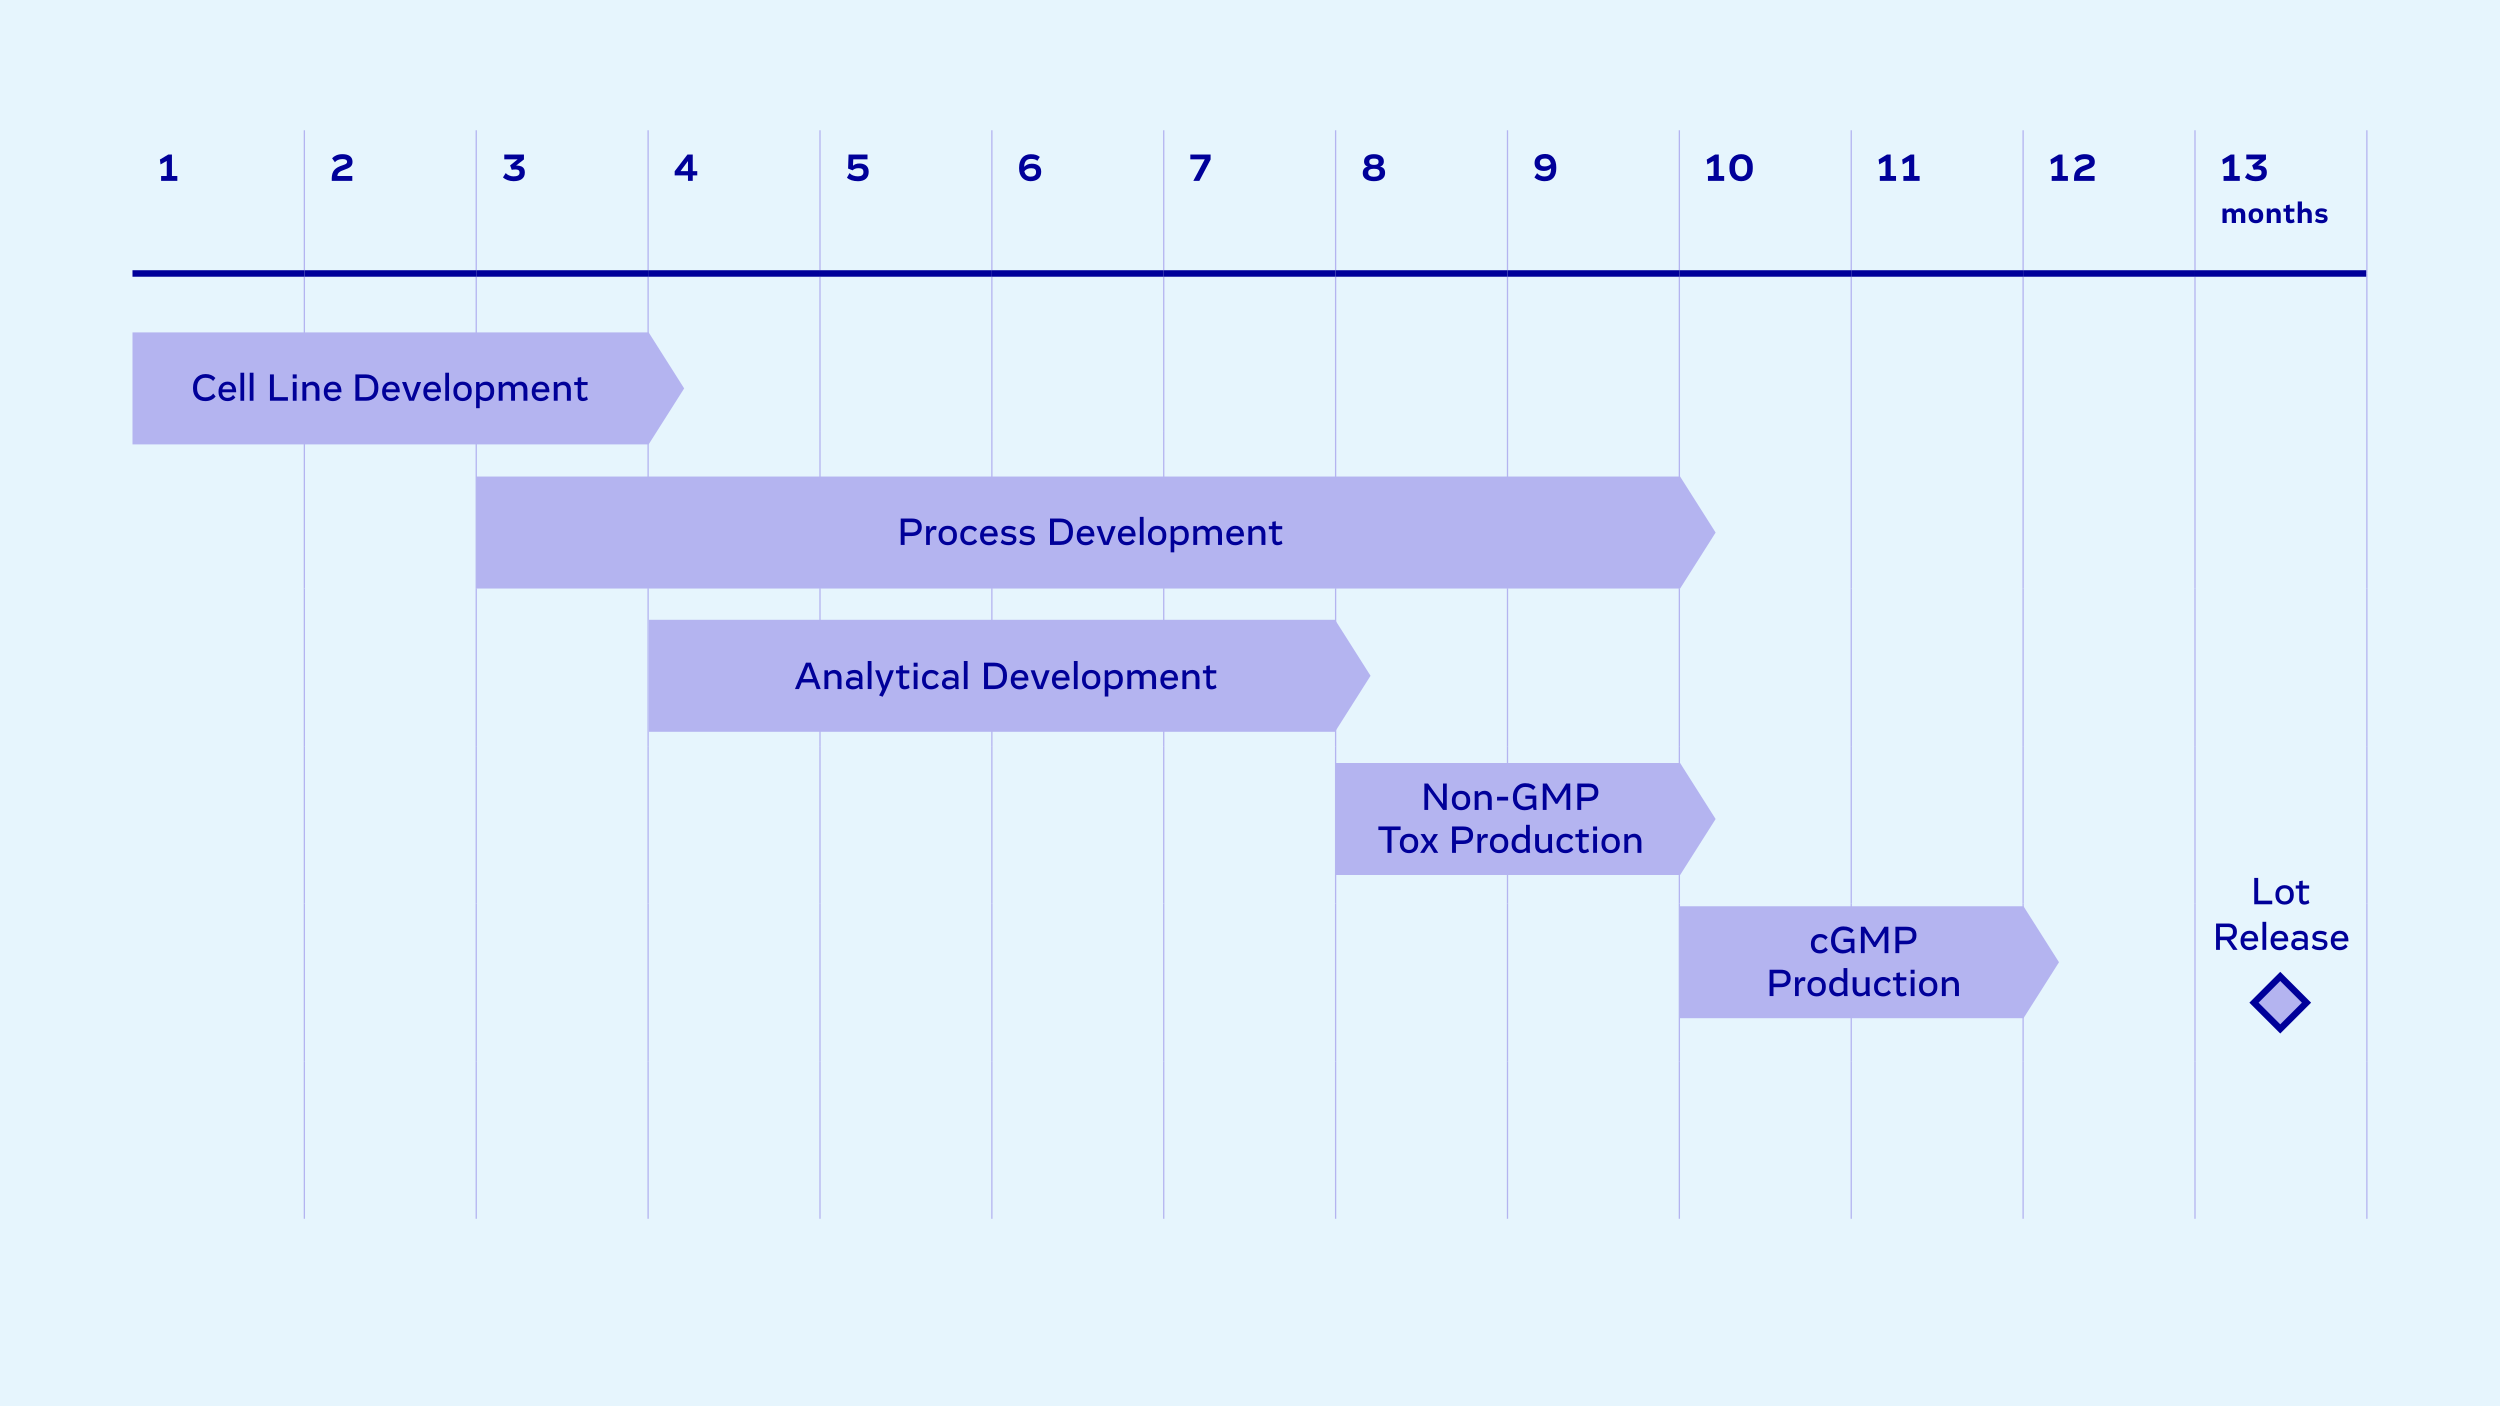 <?xml version="1.0" encoding="UTF-8"?>
<svg preserveAspectRatio="xMidYMid slice" width="1440px" height="810px" xmlns="http://www.w3.org/2000/svg" xmlns:xlink="http://www.w3.org/1999/xlink" version="1.1" id="Ebene_1" x="0px" y="0px" viewBox="0 0 1920 1080" xml:space="preserve">
<rect fill="#E6F5FD" width="1920" height="1080"></rect>
<line fill="none" stroke="#B4B4F0" stroke-miterlimit="10" x1="233.75" y1="207.531" x2="233.75" y2="100.031"></line>
<line fill="none" stroke="#B4B4F0" stroke-miterlimit="10" x1="365.75" y1="207.531" x2="365.75" y2="100.031"></line>
<line fill="none" stroke="#B4B4F0" stroke-miterlimit="10" x1="497.75" y1="207.531" x2="497.75" y2="100.031"></line>
<line fill="none" stroke="#B4B4F0" stroke-miterlimit="10" x1="629.75" y1="207.531" x2="629.75" y2="100.031"></line>
<line fill="none" stroke="#B4B4F0" stroke-miterlimit="10" x1="761.75" y1="207.531" x2="761.75" y2="100.031"></line>
<line fill="none" stroke="#B4B4F0" stroke-miterlimit="10" x1="893.75" y1="207.531" x2="893.75" y2="100.031"></line>
<line fill="none" stroke="#B4B4F0" stroke-miterlimit="10" x1="1025.75" y1="207.531" x2="1025.75" y2="100.031"></line>
<line fill="none" stroke="#B4B4F0" stroke-miterlimit="10" x1="1157.75" y1="207.531" x2="1157.75" y2="100.031"></line>
<line fill="none" stroke="#B4B4F0" stroke-miterlimit="10" x1="1289.75" y1="207.531" x2="1289.75" y2="100.031"></line>
<line fill="none" stroke="#B4B4F0" stroke-miterlimit="10" x1="1421.75" y1="207.531" x2="1421.75" y2="100.031"></line>
<line fill="none" stroke="#B4B4F0" stroke-miterlimit="10" x1="1553.75" y1="207.531" x2="1553.75" y2="100.031"></line>
<line fill="none" stroke="#B4B4F0" stroke-miterlimit="10" x1="1685.75" y1="207.531" x2="1685.75" y2="100.031"></line>
<line fill="none" stroke="#B4B4F0" stroke-miterlimit="10" x1="1817.75" y1="210.031" x2="1817.75" y2="100.031"></line>
<line fill="none" stroke="#B4B4F0" stroke-miterlimit="10" x1="233.75" y1="331.031" x2="233.75" y2="212.531"></line>
<line fill="none" stroke="#B4B4F0" stroke-miterlimit="10" x1="365.75" y1="331.031" x2="365.75" y2="212.531"></line>
<line fill="none" stroke="#B4B4F0" stroke-miterlimit="10" x1="497.75" y1="331.031" x2="497.75" y2="212.531"></line>
<line fill="none" stroke="#B4B4F0" stroke-miterlimit="10" x1="629.75" y1="331.031" x2="629.75" y2="212.531"></line>
<line fill="none" stroke="#B4B4F0" stroke-miterlimit="10" x1="761.75" y1="331.031" x2="761.75" y2="212.531"></line>
<line fill="none" stroke="#B4B4F0" stroke-miterlimit="10" x1="893.75" y1="331.031" x2="893.75" y2="212.531"></line>
<line fill="none" stroke="#B4B4F0" stroke-miterlimit="10" x1="1025.75" y1="331.031" x2="1025.75" y2="212.531"></line>
<line fill="none" stroke="#B4B4F0" stroke-miterlimit="10" x1="1157.75" y1="331.031" x2="1157.75" y2="212.531"></line>
<line fill="none" stroke="#B4B4F0" stroke-miterlimit="10" x1="1289.75" y1="331.031" x2="1289.75" y2="212.531"></line>
<line fill="none" stroke="#B4B4F0" stroke-miterlimit="10" x1="1421.75" y1="331.031" x2="1421.75" y2="212.531"></line>
<line fill="none" stroke="#B4B4F0" stroke-miterlimit="10" x1="1553.75" y1="331.031" x2="1553.75" y2="212.531"></line>
<line fill="none" stroke="#B4B4F0" stroke-miterlimit="10" x1="1685.75" y1="331.031" x2="1685.75" y2="212.531"></line>
<line fill="none" stroke="#B4B4F0" stroke-miterlimit="10" x1="1817.75" y1="331.031" x2="1817.75" y2="210.031"></line>
<line fill="none" stroke="#B4B4F0" stroke-miterlimit="10" x1="233.75" y1="452.031" x2="233.75" y2="331.031"></line>
<line fill="none" stroke="#B4B4F0" stroke-miterlimit="10" x1="365.75" y1="452.031" x2="365.75" y2="331.031"></line>
<line fill="none" stroke="#B4B4F0" stroke-miterlimit="10" x1="497.75" y1="452.031" x2="497.75" y2="331.031"></line>
<line fill="none" stroke="#B4B4F0" stroke-miterlimit="10" x1="629.75" y1="452.031" x2="629.75" y2="331.031"></line>
<line fill="none" stroke="#B4B4F0" stroke-miterlimit="10" x1="761.75" y1="452.031" x2="761.75" y2="331.031"></line>
<line fill="none" stroke="#B4B4F0" stroke-miterlimit="10" x1="893.75" y1="452.031" x2="893.75" y2="331.031"></line>
<line fill="none" stroke="#B4B4F0" stroke-miterlimit="10" x1="1025.75" y1="452.031" x2="1025.75" y2="331.031"></line>
<line fill="none" stroke="#B4B4F0" stroke-miterlimit="10" x1="1157.75" y1="452.031" x2="1157.75" y2="331.031"></line>
<line fill="none" stroke="#B4B4F0" stroke-miterlimit="10" x1="1289.75" y1="452.031" x2="1289.75" y2="331.031"></line>
<line fill="none" stroke="#B4B4F0" stroke-miterlimit="10" x1="1421.75" y1="452.031" x2="1421.75" y2="331.031"></line>
<line fill="none" stroke="#B4B4F0" stroke-miterlimit="10" x1="1553.75" y1="452.031" x2="1553.75" y2="331.031"></line>
<line fill="none" stroke="#B4B4F0" stroke-miterlimit="10" x1="1685.75" y1="452.031" x2="1685.75" y2="331.031"></line>
<line fill="none" stroke="#B4B4F0" stroke-miterlimit="10" x1="1817.75" y1="452.031" x2="1817.75" y2="331.031"></line>
<line fill="none" stroke="#B4B4F0" stroke-miterlimit="10" x1="233.75" y1="573.031" x2="233.75" y2="452.031"></line>
<line fill="none" stroke="#B4B4F0" stroke-miterlimit="10" x1="365.75" y1="573.031" x2="365.75" y2="452.031"></line>
<line fill="none" stroke="#B4B4F0" stroke-miterlimit="10" x1="497.75" y1="573.031" x2="497.75" y2="452.031"></line>
<line fill="none" stroke="#B4B4F0" stroke-miterlimit="10" x1="629.75" y1="573.031" x2="629.75" y2="452.031"></line>
<line fill="none" stroke="#B4B4F0" stroke-miterlimit="10" x1="761.75" y1="573.031" x2="761.75" y2="452.031"></line>
<line fill="none" stroke="#B4B4F0" stroke-miterlimit="10" x1="893.75" y1="573.031" x2="893.75" y2="452.031"></line>
<line fill="none" stroke="#B4B4F0" stroke-miterlimit="10" x1="1025.75" y1="573.031" x2="1025.75" y2="452.031"></line>
<line fill="none" stroke="#B4B4F0" stroke-miterlimit="10" x1="1157.75" y1="573.031" x2="1157.75" y2="452.031"></line>
<line fill="none" stroke="#B4B4F0" stroke-miterlimit="10" x1="1289.75" y1="573.031" x2="1289.75" y2="452.031"></line>
<line fill="none" stroke="#B4B4F0" stroke-miterlimit="10" x1="1421.75" y1="573.031" x2="1421.75" y2="452.031"></line>
<line fill="none" stroke="#B4B4F0" stroke-miterlimit="10" x1="1553.75" y1="573.031" x2="1553.75" y2="452.031"></line>
<line fill="none" stroke="#B4B4F0" stroke-miterlimit="10" x1="1685.75" y1="573.031" x2="1685.75" y2="452.031"></line>
<line fill="none" stroke="#B4B4F0" stroke-miterlimit="10" x1="1817.75" y1="573.031" x2="1817.75" y2="452.031"></line>
<line fill="none" stroke="#B4B4F0" stroke-miterlimit="10" x1="233.75" y1="694.031" x2="233.75" y2="573.031"></line>
<line fill="none" stroke="#B4B4F0" stroke-miterlimit="10" x1="365.75" y1="694.031" x2="365.75" y2="573.031"></line>
<line fill="none" stroke="#B4B4F0" stroke-miterlimit="10" x1="497.75" y1="694.031" x2="497.75" y2="573.031"></line>
<line fill="none" stroke="#B4B4F0" stroke-miterlimit="10" x1="629.75" y1="694.031" x2="629.75" y2="573.031"></line>
<line fill="none" stroke="#B4B4F0" stroke-miterlimit="10" x1="761.75" y1="694.031" x2="761.75" y2="573.031"></line>
<line fill="none" stroke="#B4B4F0" stroke-miterlimit="10" x1="893.75" y1="694.031" x2="893.75" y2="573.031"></line>
<line fill="none" stroke="#B4B4F0" stroke-miterlimit="10" x1="1025.75" y1="694.031" x2="1025.75" y2="573.031"></line>
<line fill="none" stroke="#B4B4F0" stroke-miterlimit="10" x1="1157.75" y1="694.031" x2="1157.75" y2="573.031"></line>
<line fill="none" stroke="#B4B4F0" stroke-miterlimit="10" x1="1289.75" y1="694.031" x2="1289.75" y2="573.031"></line>
<line fill="none" stroke="#B4B4F0" stroke-miterlimit="10" x1="1421.75" y1="694.031" x2="1421.75" y2="573.031"></line>
<line fill="none" stroke="#B4B4F0" stroke-miterlimit="10" x1="1553.75" y1="694.031" x2="1553.75" y2="573.031"></line>
<line fill="none" stroke="#B4B4F0" stroke-miterlimit="10" x1="1685.75" y1="694.031" x2="1685.75" y2="573.031"></line>
<line fill="none" stroke="#B4B4F0" stroke-miterlimit="10" x1="1817.75" y1="694.031" x2="1817.75" y2="573.031"></line>
<line fill="none" stroke="#B4B4F0" stroke-miterlimit="10" x1="233.75" y1="815.031" x2="233.75" y2="694.031"></line>
<line fill="none" stroke="#B4B4F0" stroke-miterlimit="10" x1="365.75" y1="815.031" x2="365.75" y2="694.031"></line>
<line fill="none" stroke="#B4B4F0" stroke-miterlimit="10" x1="497.75" y1="815.031" x2="497.75" y2="694.031"></line>
<line fill="none" stroke="#B4B4F0" stroke-miterlimit="10" x1="629.75" y1="815.031" x2="629.75" y2="694.031"></line>
<line fill="none" stroke="#B4B4F0" stroke-miterlimit="10" x1="761.75" y1="815.031" x2="761.75" y2="694.031"></line>
<line fill="none" stroke="#B4B4F0" stroke-miterlimit="10" x1="893.75" y1="815.031" x2="893.75" y2="694.031"></line>
<line fill="none" stroke="#B4B4F0" stroke-miterlimit="10" x1="1025.75" y1="815.031" x2="1025.75" y2="694.031"></line>
<line fill="none" stroke="#B4B4F0" stroke-miterlimit="10" x1="1157.75" y1="815.031" x2="1157.75" y2="694.031"></line>
<line fill="none" stroke="#B4B4F0" stroke-miterlimit="10" x1="1289.75" y1="815.031" x2="1289.75" y2="694.031"></line>
<line fill="none" stroke="#B4B4F0" stroke-miterlimit="10" x1="1421.75" y1="815.031" x2="1421.75" y2="694.031"></line>
<line fill="none" stroke="#B4B4F0" stroke-miterlimit="10" x1="1553.75" y1="815.031" x2="1553.75" y2="694.031"></line>
<line fill="none" stroke="#B4B4F0" stroke-miterlimit="10" x1="1685.75" y1="815.031" x2="1685.75" y2="694.031"></line>
<line fill="none" stroke="#B4B4F0" stroke-miterlimit="10" x1="1817.75" y1="815.031" x2="1817.75" y2="694.031"></line>
<line fill="none" stroke="#B4B4F0" stroke-miterlimit="10" x1="233.75" y1="936.031" x2="233.75" y2="815.031"></line>
<line fill="none" stroke="#B4B4F0" stroke-miterlimit="10" x1="365.75" y1="936.031" x2="365.75" y2="815.031"></line>
<line fill="none" stroke="#B4B4F0" stroke-miterlimit="10" x1="497.75" y1="936.031" x2="497.75" y2="815.031"></line>
<line fill="none" stroke="#B4B4F0" stroke-miterlimit="10" x1="629.75" y1="936.031" x2="629.75" y2="815.031"></line>
<line fill="none" stroke="#B4B4F0" stroke-miterlimit="10" x1="761.75" y1="936.031" x2="761.75" y2="815.031"></line>
<line fill="none" stroke="#B4B4F0" stroke-miterlimit="10" x1="893.75" y1="936.031" x2="893.75" y2="815.031"></line>
<line fill="none" stroke="#B4B4F0" stroke-miterlimit="10" x1="1025.75" y1="936.031" x2="1025.75" y2="815.031"></line>
<line fill="none" stroke="#B4B4F0" stroke-miterlimit="10" x1="1157.75" y1="936.031" x2="1157.75" y2="815.031"></line>
<line fill="none" stroke="#B4B4F0" stroke-miterlimit="10" x1="1289.75" y1="936.031" x2="1289.75" y2="815.031"></line>
<line fill="none" stroke="#B4B4F0" stroke-miterlimit="10" x1="1421.75" y1="936.031" x2="1421.75" y2="815.031"></line>
<line fill="none" stroke="#B4B4F0" stroke-miterlimit="10" x1="1553.75" y1="936.031" x2="1553.75" y2="815.031"></line>
<line fill="none" stroke="#B4B4F0" stroke-miterlimit="10" x1="1685.75" y1="936.031" x2="1685.75" y2="815.031"></line>
<line fill="none" stroke="#B4B4F0" stroke-miterlimit="10" x1="1817.75" y1="936.031" x2="1817.75" y2="815.031"></line>
<line fill="none" stroke="#000099" stroke-width="5" stroke-miterlimit="10" x1="101.75" y1="210.031" x2="233.75" y2="210.031"></line>
<line fill="none" stroke="#000099" stroke-width="5" stroke-miterlimit="10" x1="233.75" y1="210.031" x2="365.75" y2="210.031"></line>
<line fill="none" stroke="#000099" stroke-width="5" stroke-miterlimit="10" x1="365.75" y1="210.031" x2="497.75" y2="210.031"></line>
<line fill="none" stroke="#000099" stroke-width="5" stroke-miterlimit="10" x1="497.75" y1="210.031" x2="629.75" y2="210.031"></line>
<line fill="none" stroke="#000099" stroke-width="5" stroke-miterlimit="10" x1="629.75" y1="210.031" x2="761.75" y2="210.031"></line>
<line fill="none" stroke="#000099" stroke-width="5" stroke-miterlimit="10" x1="761.75" y1="210.031" x2="893.75" y2="210.031"></line>
<line fill="none" stroke="#000099" stroke-width="5" stroke-miterlimit="10" x1="893.75" y1="210.031" x2="1025.75" y2="210.031"></line>
<line fill="none" stroke="#000099" stroke-width="5" stroke-miterlimit="10" x1="1025.75" y1="210.031" x2="1157.75" y2="210.031"></line>
<line fill="none" stroke="#000099" stroke-width="5" stroke-miterlimit="10" x1="1157.75" y1="210.031" x2="1289.75" y2="210.031"></line>
<line fill="none" stroke="#000099" stroke-width="5" stroke-miterlimit="10" x1="1289.75" y1="210.031" x2="1421.75" y2="210.031"></line>
<line fill="none" stroke="#000099" stroke-width="5" stroke-miterlimit="10" x1="1421.75" y1="210.031" x2="1553.75" y2="210.031"></line>
<line fill="none" stroke="#000099" stroke-width="5" stroke-miterlimit="10" x1="1553.75" y1="210.031" x2="1685.75" y2="210.031"></line>
<line fill="none" stroke="#000099" stroke-width="5" stroke-miterlimit="10" x1="1685.75" y1="210.031" x2="1817.25" y2="210.031"></line>
<path fill="#000099" d="M136.183,135.192v3.72h-12.454v-3.72h4.336v-11.609  c-1.484,0.84-2.968,1.71-4.772,2.7l-0.495-3.75  c1.833-1.05,4.277-2.52,6.431-3.87h2.823v16.529H136.183z"></path>
<g>
	<path fill="#000099" d="M270.741,124.302c0,3.66-2.502,4.71-6.227,6.06   c-3.521,1.23-5.238,2.28-5.413,4.83h11.465v3.72h-15.771   c-0.232-5.91,1.019-9.149,6.431-11.31c3.143-1.2,5.325-1.5,5.325-3.24   c0-1.68-1.309-2.19-3.695-2.19c-2.561,0-4.714,1.14-5.645,2.43l-2.153-3.03   c1.513-1.74,4.19-3.18,7.886-3.18   C267.744,118.392,270.741,120.252,270.741,124.302z"></path>
</g>
<g>
	<path fill="#000099" d="M403.059,132.251v0.42c0,4.26-3.259,6.48-8.613,6.48   c-3.289,0-6.344-1.2-8.177-2.88l2.124-3.36   c1.164,1.35,3.492,2.55,5.936,2.55c2.793,0,4.656-0.72,4.656-2.7v-0.33   c0-1.77-1.164-2.28-3.172-2.28c-1.077,0-2.037,0.12-2.822,0.27l-1.222-3.39   l5.761-4.65h-10.243v-3.72h15.103v3.78l-6.023,4.74   c1.251-0.03,1.775,0.03,2.531,0.18   C400.993,127.691,403.059,129.012,403.059,132.251z"></path>
</g>
<g>
	<path fill="#000099" d="M535.493,134.711h-3.462v4.2h-3.667v-4.2h-10.214V131.531   l9.835-12.869h4.045v12.75h3.462V134.711z M528.364,131.412v-7.71l-5.704,7.71   H528.364z"></path>
</g>
<g>
	<path fill="#000099" d="M666.239,122.382h-10.941l-0.204,4.92   c1.106-1.08,2.793-1.74,4.976-1.74c3.55,0,7.071,1.62,7.071,6.15v0.42   c0,4.38-2.939,7.05-8.177,7.05c-3.579,0-6.78-1.02-8.497-2.73l1.979-3.51   c1.31,1.5,3.696,2.49,6.431,2.49c2.707,0,4.22-1.02,4.22-3.09v-0.36   c0-2.19-1.484-2.82-3.783-2.82c-2.037,0-3.434,0.63-4.539,1.65l-3.463-1.35   l0.378-10.799h14.549V122.382z"></path>
</g>
<g>
	<path fill="#000099" d="M799.633,131.651v0.42c0,4.41-3.172,7.08-8.177,7.08   c-5.179,0-8.788-3.72-8.788-9.66v-0.87c0-5.94,3.084-10.2,8.991-10.2   c3.172,0,5.18,0.75,6.926,2.1l-1.92,3c-1.106-1.08-2.707-1.47-4.976-1.47   c-3.259,0-5.005,1.98-5.121,6.09c1.251-1.38,3.171-2.43,5.791-2.43   C796.258,125.712,799.633,127.332,799.633,131.651z M795.676,131.951   c0-1.95-1.309-2.76-3.812-2.76c-2.153,0-4.016,0.84-5.122,2.31   c0.524,2.79,2.241,4.17,4.772,4.17c2.474,0,4.161-1.11,4.161-3.24V131.951z"></path>
</g>
<g>
	<path fill="#000099" d="M929.74,122.502l-8.643,16.409h-4.626l8.788-16.529H914.172v-3.72   h15.568V122.502z"></path>
</g>
<g>
	<path fill="#000099" d="M1062.785,123.732v0.39c0,2.19-1.513,3.57-2.852,3.84   c1.892,0.36,3.812,1.59,3.812,4.59v0.45c0,3.9-3.346,6.15-8.555,6.15   s-8.584-2.22-8.584-5.94v-0.48c0-3.12,2.037-4.5,4.016-4.74   c-1.368-0.18-3.026-1.56-3.026-3.81v-0.33c0-3.39,3.026-5.459,7.536-5.459   C1059.817,118.392,1062.785,120.432,1062.785,123.732z M1050.797,132.432v0.39   c0,1.89,1.6,2.94,4.394,2.94c2.822,0,4.365-1.05,4.365-2.97v-0.45   c0-1.98-1.63-2.73-4.365-2.73C1052.339,129.611,1050.797,130.452,1050.797,132.432z    M1051.641,124.092v0.27c0,1.56,1.222,2.28,3.637,2.28   c2.387,0,3.434-0.72,3.434-2.25v-0.33c0-1.65-1.192-2.28-3.521-2.28   C1052.775,121.782,1051.641,122.442,1051.641,124.092z"></path>
</g>
<g>
	<path fill="#000099" d="M1195.219,128.412v0.93c0,5.97-2.794,9.81-8.904,9.81   c-3.492,0-6.285-1.26-7.886-2.91l2.066-3.24   c1.192,1.29,2.938,2.52,5.674,2.52c3.55,0,5.034-1.77,5.034-6.15v-0.24   c-1.019,1.11-2.735,2.16-5.383,2.16c-4.395,0-7.275-2.07-7.275-5.91v-0.33   c0-4.23,3.201-6.81,8.177-6.81C1192.309,118.242,1195.219,122.472,1195.219,128.412z    M1191.058,125.952c-0.437-2.79-1.833-4.2-4.511-4.2   c-2.561,0-3.928,1.02-3.928,3v0.36c0,1.92,1.571,2.7,3.725,2.7   C1188.438,127.812,1190.126,127.032,1191.058,125.952z"></path>
</g>
<path fill="#000099" d="M1324.161,135.192v3.72h-12.454v-3.72h4.336v-11.609  c-1.484,0.84-2.968,1.71-4.772,2.7l-0.495-3.75  c1.833-1.05,4.278-2.52,6.431-3.87h2.823v16.529H1324.161z M1346.131,127.992  v1.59c0,5.64-3.201,9.57-8.933,9.57c-5.616,0-8.991-3.9-8.991-9.54v-1.56  c0-5.67,3.346-9.66,8.991-9.66C1342.901,118.392,1346.131,122.202,1346.131,127.992  z M1332.513,128.082v1.41c0,4.08,1.862,6.03,4.685,6.03  c2.968,0,4.627-2.04,4.627-6.06v-1.38c0-3.84-1.629-6.06-4.627-6.06  C1334.259,122.022,1332.513,124.182,1332.513,128.082z"></path>
<path fill="#000099" d="M1456.159,135.192v3.72h-12.454v-3.72h4.336v-11.609  c-1.484,0.84-2.968,1.71-4.772,2.7l-0.495-3.75  c1.833-1.05,4.278-2.52,6.431-3.87h2.823v16.529H1456.159z M1474.259,135.192  v3.72h-12.454v-3.72h4.336v-11.609c-1.484,0.84-2.968,1.71-4.772,2.7  l-0.495-3.75c1.833-1.05,4.278-2.52,6.431-3.87h2.823v16.529H1474.259z"></path>
<path fill="#000099" d="M1588.156,135.192v3.72h-12.454v-3.72h4.336v-11.609  c-1.484,0.84-2.968,1.71-4.772,2.7l-0.495-3.75  c1.833-1.05,4.278-2.52,6.431-3.87h2.823v16.529H1588.156z M1608.817,124.302  c0,3.66-2.502,4.71-6.227,6.06c-3.521,1.23-5.238,2.28-5.412,4.83h11.465  v3.72h-15.771c-0.233-5.91,1.019-9.15,6.431-11.31  c3.143-1.2,5.325-1.5,5.325-3.24c0-1.68-1.309-2.19-3.696-2.19  c-2.561,0-4.714,1.14-5.645,2.43l-2.153-3.03  c1.513-1.74,4.19-3.18,7.886-3.18  C1605.82,118.392,1608.817,120.252,1608.817,124.302z"></path>
<path fill="#000099" d="M1720.154,135.192v3.72h-12.454v-3.72h4.336v-11.609  c-1.484,0.84-2.968,1.71-4.772,2.7l-0.495-3.75  c1.833-1.05,4.278-2.52,6.431-3.87h2.823v16.529H1720.154z M1740.931,132.252  v0.42c0,4.26-3.259,6.48-8.613,6.48c-3.288,0-6.344-1.2-8.177-2.88  l2.124-3.36c1.164,1.35,3.492,2.55,5.936,2.55  c2.793,0,4.656-0.72,4.656-2.7v-0.33c0-1.77-1.164-2.28-3.172-2.28  c-1.077,0-2.037,0.12-2.823,0.27l-1.222-3.39l5.761-4.65h-10.243v-3.72  h15.102v3.78l-6.023,4.74c1.251-0.03,1.775,0.03,2.532,0.18  C1738.865,127.692,1740.931,129.012,1740.931,132.252z"></path>
<polygon fill="#B4B4F0" points="101.75,255.291 498.167,255.291 525.437,298.291 498.167,341.291   101.75,341.291 "></polygon>
<polygon fill="#B4B4F0" points="365.667,366 1290.333,366 1317.602,409 1290.333,452 365.667,452 "></polygon>
<polygon fill="#B4B4F0" points="498.388,476 1025.312,476 1052.582,519 1025.312,562 498.388,562 "></polygon>
<polygon fill="#B4B4F0" points="1026.021,586 1290.333,586 1317.602,629 1290.333,672 1026.021,672 "></polygon>
<polygon fill="#B4B4F0" points="1290.205,696 1554.042,696 1581.311,739 1554.042,782 1290.205,782 "></polygon>
<g>
	<path fill="#000099" d="M165.443,290.294l-1.804,2.31   c-1.542-1.95-3.521-2.46-5.965-2.46c-3.87,0-6.314,2.85-6.314,7.35v0.84   c0,4.44,2.444,6.84,6.431,6.84c2.474,0,4.772-1.08,5.907-2.97l1.92,2.31   c-1.455,1.86-4.161,3.54-7.856,3.54c-5.704,0-9.515-3.45-9.515-9.66v-0.87   c0-5.879,3.695-10.259,9.573-10.259C160.933,287.265,163.494,288.254,165.443,290.294   z"></path>
	<path fill="#000099" d="M181.361,300.704v0.54H170.653   c0.029,2.939,1.659,4.32,4.161,4.32c2.095,0,3.463-1.05,4.132-2.25l1.833,1.92   c-1.135,1.41-2.968,2.82-6.14,2.82c-4.132,0-6.809-2.76-6.809-6.84v-0.72   c0-4.05,2.677-7.41,6.896-7.41C179.761,293.084,181.39,296.924,181.361,300.704z    M178.422,298.994c-0.204-2.16-1.31-3.54-3.725-3.54   c-2.095,0-3.492,1.26-3.929,3.54H178.422z"></path>
	<path fill="#000099" d="M187.53,307.784h-2.881v-21.539h2.881V307.784z"></path>
	<path fill="#000099" d="M194.688,307.784h-2.881v-21.539h2.881V307.784z"></path>
	<path fill="#000099" d="M210.344,304.994h10.795v2.79h-13.822V287.535h3.026V304.994z"></path>
	<path fill="#000099" d="M227.862,287.535v3.12h-3.056v-3.12H227.862z M227.804,307.784   h-2.939v-14.429h2.939V307.784z"></path>
	<path fill="#000099" d="M245.35,299.414v8.37h-3.026v-8.16   c0-2.76-1.105-3.84-3.288-3.84c-1.717,0-3.055,0.81-3.783,2.04v9.959h-2.997   v-14.429h2.619l0.233,2.189c0.902-1.41,2.474-2.459,4.714-2.459   C242.964,293.084,245.35,295.154,245.35,299.414z"></path>
	<path fill="#000099" d="M262.229,300.704v0.54h-10.708   c0.029,2.939,1.659,4.32,4.161,4.32c2.095,0,3.463-1.05,4.132-2.25l1.833,1.92   c-1.135,1.41-2.968,2.82-6.14,2.82c-4.132,0-6.809-2.76-6.809-6.84v-0.72   c0-4.05,2.677-7.41,6.896-7.41C260.628,293.084,262.257,296.924,262.229,300.704z    M259.29,298.994c-0.204-2.16-1.31-3.54-3.725-3.54   c-2.095,0-3.492,1.26-3.929,3.54H259.29z"></path>
	<path fill="#000099" d="M290.571,297.284v0.84c0,5.46-3.23,9.66-9.632,9.66H272.938   V287.535h7.915C287.05,287.535,290.571,291.284,290.571,297.284z M276.022,290.324   v14.669h4.859c4.307,0,6.605-2.46,6.605-6.839v-0.87   c0-4.65-2.211-6.96-6.605-6.96H276.022z"></path>
	<path fill="#000099" d="M307.013,300.704v0.54h-10.708   c0.029,2.939,1.659,4.32,4.161,4.32c2.095,0,3.463-1.05,4.132-2.25l1.833,1.92   c-1.135,1.41-2.968,2.82-6.14,2.82c-4.132,0-6.809-2.76-6.809-6.84v-0.72   c0-4.05,2.677-7.41,6.896-7.41C305.412,293.084,307.042,296.924,307.013,300.704z    M304.074,298.994c-0.204-2.16-1.31-3.54-3.725-3.54   c-2.095,0-3.492,1.26-3.929,3.54H304.074z"></path>
	<path fill="#000099" d="M323.425,293.354l-5.47,14.429h-3.812l-5.413-14.429h3.143   l4.161,12.239l4.249-12.239H323.425z"></path>
	<path fill="#000099" d="M338.673,300.704v0.54h-10.708   c0.029,2.939,1.659,4.32,4.161,4.32c2.095,0,3.463-1.05,4.132-2.25l1.833,1.92   c-1.135,1.41-2.968,2.82-6.14,2.82c-4.132,0-6.809-2.76-6.809-6.84v-0.72   c0-4.05,2.677-7.41,6.896-7.41C337.073,293.084,338.702,296.924,338.673,300.704z    M335.734,298.994c-0.204-2.16-1.31-3.54-3.725-3.54   c-2.095,0-3.492,1.26-3.929,3.54H335.734z"></path>
	<path fill="#000099" d="M344.843,307.784h-2.881v-21.539h2.881V307.784z"></path>
	<path fill="#000099" d="M362.272,300.164v0.78c0,4.2-2.706,7.08-6.983,7.08   c-4.336,0-7.071-2.88-7.071-7.14v-0.75c0-4.109,2.707-7.049,7.013-7.049   C359.596,293.084,362.272,295.964,362.272,300.164z M351.099,300.164v0.75   c0,2.85,1.484,4.65,4.161,4.65c2.59,0,4.103-1.71,4.103-4.65v-0.75   c0-2.85-1.397-4.59-4.103-4.59C352.641,295.574,351.099,297.314,351.099,300.164z"></path>
	<path fill="#000099" d="M379.529,300.134v0.6c0,4.44-2.648,7.29-6.692,7.29   c-2.066,0-3.492-0.75-4.423-1.59v7.08h-2.765v-20.159h2.502l0.233,2.16   c0.902-1.35,2.473-2.43,5.005-2.43   C376.968,293.084,379.529,295.694,379.529,300.134z M376.59,300.074   c0-3.09-1.658-4.41-3.986-4.41c-1.95,0-3.317,0.93-4.132,2.1v6.03   c0.873,0.96,2.153,1.71,4.016,1.71c2.822,0,4.103-1.83,4.103-4.8V300.074z"></path>
	<path fill="#000099" d="M405.048,299.624v8.16h-3.026v-8.31   c0-2.49-0.989-3.69-3.172-3.69c-1.601,0-2.619,0.72-3.317,1.71v10.29h-3.026   v-8.669c0-2.16-0.96-3.33-2.968-3.33c-1.513,0-2.793,0.81-3.521,2.07v9.93   h-2.997v-14.429h2.648l0.233,2.31c0.728-1.26,2.182-2.58,4.656-2.58   c1.804,0,3.462,1.08,4.132,2.67c0.902-1.32,2.502-2.67,4.859-2.67   C403.099,293.084,405.048,295.274,405.048,299.624z"></path>
	<path fill="#000099" d="M421.927,300.704v0.54H411.219   c0.029,2.939,1.659,4.32,4.161,4.32c2.095,0,3.463-1.05,4.132-2.25l1.833,1.92   c-1.135,1.41-2.968,2.82-6.14,2.82c-4.132,0-6.809-2.76-6.809-6.84v-0.72   c0-4.05,2.677-7.41,6.896-7.41C420.327,293.084,421.956,296.924,421.927,300.704z    M418.988,298.994c-0.204-2.16-1.31-3.54-3.725-3.54   c-2.095,0-3.492,1.26-3.929,3.54H418.988z"></path>
	<path fill="#000099" d="M438.397,299.414v8.37h-3.026v-8.16   c0-2.76-1.105-3.84-3.288-3.84c-1.717,0-3.055,0.81-3.783,2.04v9.959h-2.997   v-14.429h2.619l0.233,2.189c0.902-1.41,2.474-2.459,4.714-2.459   C436.011,293.084,438.397,295.154,438.397,299.414z"></path>
	<path fill="#000099" d="M451.492,306.764c-0.844,0.72-2.386,1.26-3.87,1.26   c-2.357,0-3.957-1.14-3.957-4.35v-7.919h-2.677v-2.4h2.677v-3.27   l2.706-0.51v3.78h4.917v2.4h-4.917v7.529c0,1.47,0.378,2.22,1.746,2.22   c1.077,0,1.979-0.54,2.531-1.14L451.492,306.764z"></path>
</g>
<g>
	<path fill="#000099" d="M707.896,404.654v0.42c0,4.08-2.765,6.6-7.508,6.6h-5.645   v6.81h-2.997v-20.249h8.584C704.958,398.235,707.896,400.215,707.896,404.654z    M704.87,404.714c0-2.76-1.542-3.72-4.481-3.72h-5.645v7.919h5.471   c2.997,0,4.656-1.2,4.656-3.899V404.714z"></path>
	<path fill="#000099" d="M719.362,404.324l-0.495,2.91   c-0.378-0.27-0.902-0.42-1.629-0.42c-1.571,0-2.648,1.5-3.114,3.33v8.34   h-2.852v-14.429h2.648l0.175,3.51c0.436-2.22,1.688-3.63,3.579-3.63   C718.285,403.935,718.983,404.084,719.362,404.324z"></path>
	<path fill="#000099" d="M734.901,410.864v0.78c0,4.2-2.706,7.08-6.983,7.08   c-4.336,0-7.071-2.88-7.071-7.14v-0.75c0-4.109,2.707-7.049,7.013-7.049   C732.224,403.785,734.901,406.665,734.901,410.864z M723.727,410.864v0.75   c0,2.85,1.484,4.65,4.161,4.65c2.59,0,4.103-1.71,4.103-4.65v-0.75   c0-2.85-1.397-4.59-4.103-4.59C725.27,406.274,723.727,408.014,723.727,410.864z"></path>
	<path fill="#000099" d="M750.411,406.395l-1.775,1.98   c-1.019-1.47-2.357-2.01-4.103-2.01c-2.328,0-4.103,1.8-4.103,4.62v0.69   c0,2.7,1.338,4.5,4.044,4.5c2.008,0,3.463-0.96,4.219-2.25l1.804,2.01   c-1.222,1.56-3.143,2.79-6.11,2.79c-4.249,0-6.868-2.729-6.868-6.959v-0.72   c0-4.05,2.765-7.259,6.955-7.259C747.152,403.785,749.044,404.685,750.411,406.395z"></path>
	<path fill="#000099" d="M766.241,411.404v0.54h-10.708   c0.029,2.939,1.659,4.32,4.161,4.32c2.095,0,3.463-1.05,4.132-2.25l1.833,1.92   c-1.135,1.41-2.968,2.82-6.14,2.82c-4.132,0-6.809-2.76-6.809-6.84v-0.72   c0-4.05,2.677-7.41,6.896-7.41C764.641,403.785,766.271,407.625,766.241,411.404z    M763.303,409.694c-0.204-2.16-1.31-3.54-3.725-3.54   c-2.095,0-3.492,1.26-3.929,3.54H763.303z"></path>
	<path fill="#000099" d="M768.512,416.774l1.251-2.49c1.048,1.2,2.735,1.98,4.801,1.98   c2.183,0,3.463-0.63,3.463-2.13c0-1.47-1.542-1.53-3.986-1.95   c-2.91-0.51-5.005-1.17-5.005-3.75c0-2.459,1.746-4.62,5.645-4.62   c2.182,0,4.074,0.51,5.47,1.47l-1.164,2.28   c-0.99-0.93-2.561-1.29-4.307-1.29c-1.979,0-2.997,0.63-2.997,1.95   c0,1.11,1.367,1.26,3.753,1.68c2.27,0.42,5.18,0.9,5.18,4.02   c0,3.15-2.241,4.8-5.936,4.8C772.091,418.724,769.967,418.004,768.512,416.774z"></path>
	<path fill="#000099" d="M782.741,416.774l1.251-2.49c1.048,1.2,2.735,1.98,4.801,1.98   c2.183,0,3.463-0.63,3.463-2.13c0-1.47-1.542-1.53-3.986-1.95   c-2.91-0.51-5.005-1.17-5.005-3.75c0-2.459,1.746-4.62,5.645-4.62   c2.182,0,4.074,0.51,5.47,1.47l-1.164,2.28   c-0.99-0.93-2.561-1.29-4.307-1.29c-1.979,0-2.997,0.63-2.997,1.95   c0,1.11,1.367,1.26,3.753,1.68c2.27,0.42,5.18,0.9,5.18,4.02   c0,3.15-2.241,4.8-5.936,4.8C786.32,418.724,784.196,418.004,782.741,416.774z"></path>
	<path fill="#000099" d="M824.033,407.984v0.84c0,5.46-3.23,9.66-9.632,9.66h-8.002   v-20.249h7.915C820.512,398.235,824.033,401.984,824.033,407.984z M809.483,401.024   v14.669h4.859c4.307,0,6.605-2.46,6.605-6.839v-0.87   c0-4.65-2.211-6.96-6.605-6.96H809.483z"></path>
	<path fill="#000099" d="M840.475,411.404v0.54h-10.708   c0.029,2.939,1.659,4.32,4.161,4.32c2.095,0,3.463-1.05,4.132-2.25l1.833,1.92   c-1.135,1.41-2.968,2.82-6.14,2.82c-4.132,0-6.809-2.76-6.809-6.84v-0.72   c0-4.05,2.677-7.41,6.896-7.41C838.874,403.785,840.503,407.625,840.475,411.404z    M837.536,409.694c-0.204-2.16-1.31-3.54-3.725-3.54   c-2.095,0-3.492,1.26-3.929,3.54H837.536z"></path>
	<path fill="#000099" d="M856.857,404.055l-5.47,14.429h-3.812l-5.413-14.429h3.143   l4.161,12.239l4.249-12.239H856.857z"></path>
	<path fill="#000099" d="M872.105,411.404v0.54h-10.708   c0.029,2.939,1.659,4.32,4.161,4.32c2.095,0,3.463-1.05,4.132-2.25l1.833,1.92   c-1.135,1.41-2.968,2.82-6.14,2.82c-4.132,0-6.809-2.76-6.809-6.84v-0.72   c0-4.05,2.677-7.41,6.896-7.41C870.505,403.785,872.135,407.625,872.105,411.404z    M869.167,409.694c-0.204-2.16-1.31-3.54-3.725-3.54   c-2.095,0-3.492,1.26-3.929,3.54H869.167z"></path>
	<path fill="#000099" d="M878.275,418.484h-2.881v-21.539h2.881V418.484z"></path>
	<path fill="#000099" d="M895.705,410.864v0.78c0,4.2-2.706,7.08-6.983,7.08   c-4.336,0-7.071-2.88-7.071-7.14v-0.75c0-4.109,2.707-7.049,7.013-7.049   C893.028,403.785,895.705,406.665,895.705,410.864z M884.531,410.864v0.75   c0,2.85,1.484,4.65,4.161,4.65c2.59,0,4.103-1.71,4.103-4.65v-0.75   c0-2.85-1.397-4.59-4.103-4.59C886.074,406.274,884.531,408.014,884.531,410.864z"></path>
	<path fill="#000099" d="M912.961,410.834v0.6c0,4.44-2.648,7.29-6.692,7.29   c-2.066,0-3.492-0.75-4.423-1.59v7.08h-2.765v-20.159h2.502l0.233,2.16   c0.902-1.35,2.474-2.43,5.005-2.43   C910.4,403.785,912.961,406.395,912.961,410.834z M910.022,410.774   c0-3.09-1.658-4.41-3.986-4.41c-1.95,0-3.317,0.93-4.132,2.1v6.03   c0.873,0.96,2.153,1.71,4.016,1.71c2.822,0,4.103-1.83,4.103-4.8V410.774z"></path>
	<path fill="#000099" d="M938.481,410.324v8.16h-3.026v-8.31   c0-2.49-0.989-3.69-3.172-3.69c-1.601,0-2.619,0.72-3.317,1.71v10.29h-3.026   v-8.669c0-2.16-0.96-3.33-2.968-3.33c-1.513,0-2.793,0.81-3.521,2.07v9.93   h-2.997v-14.429h2.648l0.233,2.31c0.728-1.26,2.182-2.58,4.656-2.58   c1.804,0,3.462,1.08,4.132,2.67c0.902-1.32,2.502-2.67,4.859-2.67   C936.532,403.785,938.481,405.975,938.481,410.324z"></path>
	<path fill="#000099" d="M955.359,411.404v0.54h-10.708   c0.029,2.939,1.659,4.32,4.161,4.32c2.095,0,3.463-1.05,4.132-2.25l1.833,1.92   c-1.135,1.41-2.968,2.82-6.14,2.82c-4.132,0-6.809-2.76-6.809-6.84v-0.72   c0-4.05,2.677-7.41,6.896-7.41C953.759,403.785,955.389,407.625,955.359,411.404z    M952.421,409.694c-0.204-2.16-1.31-3.54-3.725-3.54   c-2.095,0-3.492,1.26-3.929,3.54H952.421z"></path>
	<path fill="#000099" d="M971.83,410.114v8.37h-3.026v-8.16   c0-2.76-1.106-3.84-3.288-3.84c-1.717,0-3.056,0.81-3.783,2.04v9.959h-2.997   v-14.429h2.619l0.232,2.189c0.902-1.41,2.474-2.459,4.714-2.459   C969.443,403.785,971.83,405.854,971.83,410.114z"></path>
	<path fill="#000099" d="M984.954,417.464c-0.844,0.72-2.386,1.26-3.87,1.26   c-2.356,0-3.957-1.14-3.957-4.35v-7.919h-2.677v-2.4h2.677v-3.27   l2.706-0.51v3.78h4.918v2.4h-4.918v7.529c0,1.47,0.378,2.22,1.746,2.22   c1.076,0,1.979-0.54,2.531-1.14L984.954,417.464z"></path>
</g>
<g>
	<path fill="#000099" d="M625.369,524.145h-9.69l-2.037,5.04h-3.113l8.438-20.249h3.725   l7.595,20.249h-3.113L625.369,524.145z M624.408,521.475l-3.608-9.93l-4.045,9.93   H624.408z"></path>
	<path fill="#000099" d="M646.262,520.814v8.37h-3.026v-8.16   c0-2.76-1.105-3.84-3.288-3.84c-1.717,0-3.055,0.81-3.783,2.04v9.959h-2.997   v-14.429h2.619l0.233,2.189c0.902-1.41,2.474-2.459,4.714-2.459   C643.876,514.485,646.262,516.555,646.262,520.814z"></path>
	<path fill="#000099" d="M660.085,529.184c-0.117-0.48-0.233-1.17-0.291-1.83   c-0.728,0.96-2.153,2.1-4.743,2.1s-5.412-1.2-5.412-4.5   c0-3.479,2.415-4.8,5.558-4.8c1.979,0,3.492,0.54,4.54,1.11v-1.14   c0.029-2.28-1.339-3.12-3.608-3.12c-1.804,0-3.317,0.6-4.132,1.56   l-1.31-2.25c1.338-1.05,2.997-1.83,5.762-1.83   c3.462,0,5.994,1.86,5.907,5.879c-0.029,1.59-0.058,3.45-0.058,5.1   c0,2.13,0.087,3.09,0.291,3.72H660.085z M659.677,525.404v-2.13   c-0.931-0.48-2.298-0.81-3.87-0.81c-2.27,0-3.346,0.63-3.346,2.34   c0,1.65,1.397,2.22,3.172,2.22C657.32,527.024,658.892,526.454,659.677,525.404z"></path>
	<path fill="#000099" d="M669.31,529.184h-2.881v-21.539h2.881V529.184z"></path>
	<path fill="#000099" d="M686.507,514.755c-2.997,8.16-5.732,14.969-8.613,20.339   l-2.764-1.02c1.105-1.77,1.979-3.63,2.415-4.86l-5.471-14.459h3.172   l3.899,11.939l4.306-11.939H686.507z"></path>
	<path fill="#000099" d="M698.583,528.164c-0.844,0.72-2.386,1.26-3.87,1.26   c-2.357,0-3.957-1.14-3.957-4.35v-7.919h-2.677v-2.4h2.677v-3.27   l2.706-0.51v3.78h4.917v2.4h-4.917v7.529c0,1.47,0.378,2.22,1.746,2.22   c1.077,0,1.979-0.54,2.531-1.14L698.583,528.164z"></path>
	<path fill="#000099" d="M704.724,508.935v3.12h-3.056v-3.12H704.724z M704.665,529.184   h-2.939v-14.429h2.939V529.184z"></path>
	<path fill="#000099" d="M721.019,517.095l-1.775,1.98   c-1.019-1.47-2.357-2.01-4.103-2.01c-2.328,0-4.103,1.8-4.103,4.62v0.69   c0,2.7,1.338,4.5,4.044,4.5c2.008,0,3.463-0.96,4.219-2.25l1.804,2.01   c-1.222,1.56-3.143,2.79-6.11,2.79c-4.249,0-6.868-2.729-6.868-6.959v-0.72   c0-4.05,2.765-7.259,6.955-7.259C717.76,514.485,719.651,515.385,721.019,517.095z"></path>
	<path fill="#000099" d="M733.852,529.184c-0.117-0.48-0.233-1.17-0.291-1.83   c-0.728,0.96-2.153,2.1-4.743,2.1s-5.412-1.2-5.412-4.5   c0-3.479,2.415-4.8,5.558-4.8c1.979,0,3.492,0.54,4.54,1.11v-1.14   c0.029-2.28-1.339-3.12-3.608-3.12c-1.804,0-3.317,0.6-4.132,1.56   l-1.31-2.25c1.338-1.05,2.997-1.83,5.762-1.83   c3.462,0,5.994,1.86,5.907,5.879c-0.029,1.59-0.058,3.45-0.058,5.1   c0,2.13,0.087,3.09,0.291,3.72H733.852z M733.444,525.404v-2.13   c-0.931-0.48-2.298-0.81-3.87-0.81c-2.27,0-3.346,0.63-3.346,2.34   c0,1.65,1.397,2.22,3.172,2.22C731.087,527.024,732.659,526.454,733.444,525.404z"></path>
	<path fill="#000099" d="M743.106,529.184h-2.881v-21.539h2.881V529.184z"></path>
	<path fill="#000099" d="M773.369,518.685v0.84c0,5.46-3.23,9.66-9.632,9.66h-8.002   v-20.249h7.915C769.848,508.935,773.369,512.685,773.369,518.685z M758.819,511.725   v14.669h4.859c4.307,0,6.605-2.46,6.605-6.839v-0.87   c0-4.65-2.211-6.96-6.605-6.96H758.819z"></path>
	<path fill="#000099" d="M789.811,522.104v0.54h-10.708   c0.029,2.939,1.659,4.32,4.161,4.32c2.095,0,3.463-1.05,4.132-2.25l1.833,1.92   c-1.135,1.41-2.968,2.82-6.14,2.82c-4.132,0-6.809-2.76-6.809-6.84v-0.72   c0-4.05,2.677-7.41,6.896-7.41C788.21,514.485,789.839,518.325,789.811,522.104z    M786.872,520.395c-0.204-2.16-1.31-3.54-3.725-3.54   c-2.095,0-3.492,1.26-3.929,3.54H786.872z"></path>
	<path fill="#000099" d="M806.193,514.755l-5.47,14.429h-3.812l-5.413-14.429h3.143   l4.161,12.239l4.249-12.239H806.193z"></path>
	<path fill="#000099" d="M821.441,522.104v0.54h-10.708   c0.029,2.939,1.659,4.32,4.161,4.32c2.095,0,3.463-1.05,4.132-2.25l1.833,1.92   c-1.135,1.41-2.968,2.82-6.14,2.82c-4.132,0-6.809-2.76-6.809-6.84v-0.72   c0-4.05,2.677-7.41,6.896-7.41C819.841,514.485,821.471,518.325,821.441,522.104z    M818.503,520.395c-0.204-2.16-1.31-3.54-3.725-3.54   c-2.095,0-3.492,1.26-3.929,3.54H818.503z"></path>
	<path fill="#000099" d="M827.611,529.184h-2.881v-21.539h2.881V529.184z"></path>
	<path fill="#000099" d="M845.041,521.564v0.78c0,4.2-2.706,7.08-6.983,7.08   c-4.336,0-7.071-2.88-7.071-7.14v-0.75c0-4.109,2.707-7.049,7.013-7.049   C842.364,514.485,845.041,517.365,845.041,521.564z M833.867,521.564v0.75   c0,2.85,1.484,4.65,4.161,4.65c2.59,0,4.103-1.71,4.103-4.65v-0.75   c0-2.85-1.397-4.59-4.103-4.59C835.41,516.975,833.867,518.714,833.867,521.564z"></path>
	<path fill="#000099" d="M862.326,521.534v0.6c0,4.44-2.648,7.29-6.692,7.29   c-2.066,0-3.492-0.75-4.423-1.59v7.08h-2.765v-20.159h2.502l0.233,2.16   c0.902-1.35,2.474-2.43,5.005-2.43   C859.766,514.485,862.326,517.095,862.326,521.534z M859.387,521.475   c0-3.09-1.658-4.41-3.986-4.41c-1.95,0-3.317,0.93-4.132,2.1v6.03   c0.873,0.96,2.153,1.71,4.016,1.71c2.822,0,4.103-1.83,4.103-4.8V521.475z"></path>
	<path fill="#000099" d="M887.846,521.024v8.16h-3.026v-8.31   c0-2.49-0.989-3.69-3.172-3.69c-1.601,0-2.619,0.72-3.317,1.71v10.29h-3.026   v-8.669c0-2.16-0.96-3.33-2.968-3.33c-1.513,0-2.793,0.81-3.521,2.07v9.93   h-2.997v-14.429h2.648l0.233,2.31c0.728-1.26,2.182-2.58,4.656-2.58   c1.804,0,3.462,1.08,4.132,2.67c0.902-1.32,2.502-2.67,4.859-2.67   C885.896,514.485,887.846,516.675,887.846,521.024z"></path>
	<path fill="#000099" d="M904.725,522.104v0.54h-10.708   c0.029,2.939,1.659,4.32,4.161,4.32c2.095,0,3.463-1.05,4.132-2.25l1.833,1.92   c-1.135,1.41-2.968,2.82-6.14,2.82c-4.132,0-6.809-2.76-6.809-6.84v-0.72   c0-4.05,2.677-7.41,6.896-7.41C903.124,514.485,904.753,518.325,904.725,522.104z    M901.786,520.395c-0.204-2.16-1.31-3.54-3.725-3.54   c-2.095,0-3.492,1.26-3.929,3.54H901.786z"></path>
	<path fill="#000099" d="M921.195,520.814v8.37h-3.026v-8.16   c0-2.76-1.105-3.84-3.288-3.84c-1.717,0-3.055,0.81-3.783,2.04v9.959h-2.997   v-14.429h2.619l0.233,2.189c0.902-1.41,2.474-2.459,4.714-2.459   C918.809,514.485,921.195,516.555,921.195,520.814z"></path>
	<path fill="#000099" d="M934.319,528.164c-0.844,0.72-2.386,1.26-3.87,1.26   c-2.357,0-3.958-1.14-3.958-4.35v-7.919h-2.677v-2.4h2.677v-3.27   l2.706-0.51v3.78h4.917v2.4h-4.917v7.529c0,1.47,0.378,2.22,1.746,2.22   c1.077,0,1.979-0.54,2.531-1.14L934.319,528.164z"></path>
</g>
<g>
	<path fill="#000099" d="M1734.282,691.694h10.796v2.79h-13.821v-20.249h3.025V691.694z"></path>
	<path fill="#000099" d="M1761.607,686.864v0.78c0,4.2-2.707,7.08-6.984,7.08   c-4.335,0-7.07-2.88-7.07-7.14v-0.75c0-4.11,2.706-7.05,7.013-7.05   C1758.93,679.785,1761.607,682.665,1761.607,686.864z M1750.434,686.864v0.75   c0,2.851,1.483,4.65,4.161,4.65c2.589,0,4.103-1.71,4.103-4.65v-0.75   c0-2.85-1.396-4.59-4.103-4.59   C1751.976,682.274,1750.434,684.015,1750.434,686.864z"></path>
	<path fill="#000099" d="M1773.625,693.465c-0.844,0.72-2.386,1.26-3.87,1.26   c-2.356,0-3.957-1.141-3.957-4.35v-7.92h-2.677v-2.4h2.677v-3.27l2.706-0.51   v3.779h4.918v2.4h-4.918v7.529c0,1.47,0.378,2.22,1.746,2.22   c1.076,0,1.979-0.54,2.531-1.14L1773.625,693.465z"></path>
</g>
<g>
	<path fill="#000099" d="M1710.047,722.057h-5.15v7.439h-2.968v-20.249h9.166   c4.364,0,6.838,2.34,6.838,6.09v0.479c0,3.09-1.833,5.37-4.802,6.03   l5.354,7.649h-3.434L1710.047,722.057z M1704.896,719.326h6.14   c2.619,0,3.87-1.26,3.87-3.539v-0.36c0-2.43-1.484-3.45-3.754-3.45h-6.256   V719.326z"></path>
	<path fill="#000099" d="M1734.286,722.416v0.54h-10.708   c0.029,2.94,1.658,4.32,4.161,4.32c2.095,0,3.463-1.05,4.132-2.25   l1.833,1.92c-1.135,1.41-2.968,2.819-6.14,2.819   c-4.132,0-6.809-2.76-6.809-6.839v-0.721c0-4.05,2.677-7.409,6.896-7.409   C1732.686,714.797,1734.315,718.637,1734.286,722.416z M1731.348,720.706   c-0.204-2.159-1.31-3.539-3.725-3.539c-2.096,0-3.492,1.26-3.929,3.539   H1731.348z"></path>
	<path fill="#000099" d="M1740.457,729.496h-2.881v-21.539h2.881V729.496z"></path>
	<path fill="#000099" d="M1757.362,722.416v0.54h-10.708   c0.029,2.94,1.658,4.32,4.161,4.32c2.095,0,3.463-1.05,4.132-2.25   l1.833,1.92c-1.135,1.41-2.968,2.819-6.14,2.819   c-4.132,0-6.809-2.76-6.809-6.839v-0.721c0-4.05,2.677-7.409,6.896-7.409   C1755.762,714.797,1757.392,718.637,1757.362,722.416z M1754.424,720.706   c-0.204-2.159-1.31-3.539-3.725-3.539c-2.096,0-3.492,1.26-3.929,3.539   H1754.424z"></path>
	<path fill="#000099" d="M1770.107,729.496c-0.116-0.48-0.232-1.17-0.291-1.83   c-0.728,0.96-2.153,2.1-4.742,2.1c-2.59,0-5.413-1.199-5.413-4.499   c0-3.48,2.415-4.8,5.558-4.8c1.979,0,3.492,0.54,4.54,1.109v-1.14   c0.029-2.28-1.339-3.12-3.608-3.12c-1.804,0-3.317,0.601-4.132,1.561   l-1.31-2.25c1.339-1.051,2.997-1.83,5.762-1.83   c3.463,0,5.994,1.859,5.907,5.88c-0.029,1.59-0.059,3.449-0.059,5.1   c0,2.13,0.087,3.09,0.291,3.72H1770.107z M1769.7,725.716v-2.13   c-0.931-0.479-2.299-0.81-3.87-0.81c-2.27,0-3.346,0.63-3.346,2.34   c0,1.65,1.396,2.22,3.171,2.22C1767.344,727.336,1768.915,726.767,1769.7,725.716z   "></path>
	<path fill="#000099" d="M1775.404,727.786l1.251-2.49   c1.048,1.2,2.735,1.98,4.802,1.98c2.182,0,3.463-0.63,3.463-2.13   c0-1.47-1.543-1.53-3.987-1.95c-2.909-0.51-5.005-1.17-5.005-3.75   c0-2.46,1.746-4.619,5.646-4.619c2.183,0,4.073,0.51,5.471,1.47l-1.164,2.279   c-0.989-0.93-2.561-1.29-4.307-1.29c-1.979,0-2.997,0.631-2.997,1.95   c0,1.11,1.367,1.26,3.754,1.68c2.27,0.42,5.179,0.9,5.179,4.021   c0,3.149-2.24,4.8-5.936,4.8C1778.983,729.736,1776.859,729.016,1775.404,727.786z   "></path>
	<path fill="#000099" d="M1803.572,722.416v0.54h-10.708   c0.029,2.94,1.658,4.32,4.161,4.32c2.095,0,3.463-1.05,4.132-2.25   l1.833,1.92c-1.135,1.41-2.968,2.819-6.14,2.819   c-4.132,0-6.809-2.76-6.809-6.839v-0.721c0-4.05,2.677-7.409,6.896-7.409   C1801.972,714.797,1803.602,718.637,1803.572,722.416z M1800.634,720.706   c-0.204-2.159-1.31-3.539-3.725-3.539c-2.096,0-3.492,1.26-3.929,3.539   H1800.634z"></path>
</g>
<g>
	<path fill="#000099" d="M1111.11,601.757v20.249h-2.852l-11.436-15.84v15.84h-2.91   v-20.249h2.881l11.436,15.779v-15.779H1111.11z"></path>
	<path fill="#000099" d="M1129.095,614.386v0.78c0,4.2-2.707,7.08-6.984,7.08   c-4.335,0-7.07-2.88-7.07-7.14v-0.75c0-4.11,2.706-7.05,7.013-7.05   C1126.417,607.307,1129.095,610.187,1129.095,614.386z M1117.921,614.386v0.75   c0,2.851,1.483,4.65,4.161,4.65c2.589,0,4.103-1.71,4.103-4.65v-0.75   c0-2.85-1.396-4.59-4.103-4.59   C1119.463,609.796,1117.921,611.536,1117.921,614.386z"></path>
	<path fill="#000099" d="M1145.652,613.636v8.37h-3.026v-8.16   c0-2.76-1.106-3.84-3.288-3.84c-1.717,0-3.056,0.811-3.783,2.04v9.96h-2.997   v-14.43h2.619l0.232,2.19c0.902-1.41,2.474-2.46,4.714-2.46   C1143.266,607.307,1145.652,609.376,1145.652,613.636z"></path>
	<path fill="#000099" d="M1158.224,614.807h-8.497v-2.881h8.497V614.807z"></path>
	<path fill="#000099" d="M1177.807,622.006c-0.174-0.48-0.378-1.29-0.494-2.13   c-1.251,1.229-3.404,2.399-6.402,2.399c-4.771,0-8.991-3.239-8.991-9.389v-0.99   c0-5.46,3.376-10.41,9.516-10.41c3.666,0,5.994,1.17,7.886,2.94l-1.862,2.31   c-1.426-1.59-3.288-2.37-6.082-2.37c-4.016,0-6.343,3.12-6.343,7.47v0.87   c0,4.56,2.764,6.81,6.343,6.81c2.387-0.029,4.365-0.75,5.646-1.949v-4.11   h-5.558v-2.489h8.409v7.68c0,1.409,0.059,2.279,0.204,3.359H1177.807z"></path>
	<path fill="#000099" d="M1205.946,601.757v20.249h-2.91v-15.81l-6.896,11.1h-1.455   l-6.925-11.13v15.84h-2.91v-20.249h3.143l7.42,11.789l7.42-11.789H1205.946z"></path>
	<path fill="#000099" d="M1227.538,608.177v0.42c0,4.079-2.765,6.6-7.508,6.6h-5.645   v6.81h-2.997v-20.249h8.584C1224.599,601.757,1227.538,603.736,1227.538,608.177z    M1224.512,608.236c0-2.76-1.542-3.72-4.481-3.72h-5.645v7.92h5.47   c2.998,0,4.656-1.2,4.656-3.9V608.236z"></path>
</g>
<g>
	<path fill="#000099" d="M1075.689,637.503h-7.013v17.489h-3.085v-17.489h-7.013v-2.76h17.11   V637.503z"></path>
	<path fill="#000099" d="M1089.163,647.372v0.78c0,4.2-2.707,7.08-6.984,7.08   c-4.335,0-7.07-2.88-7.07-7.14v-0.75c0-4.11,2.706-7.05,7.013-7.05   C1086.485,640.293,1089.163,643.173,1089.163,647.372z M1077.989,647.372v0.75   c0,2.851,1.483,4.65,4.161,4.65c2.589,0,4.103-1.71,4.103-4.65v-0.75   c0-2.85-1.396-4.59-4.103-4.59C1079.531,642.782,1077.989,644.522,1077.989,647.372z   "></path>
	<path fill="#000099" d="M1101.298,654.992l-3.638-6.06l-3.754,6.06h-3.259l4.889-7.38   l-4.568-7.079l3.317,0.029l3.375,5.73l3.434-5.73h3.288l-4.598,7.05   l4.802,7.38H1101.298z"></path>
	<path fill="#000099" d="M1131.328,641.163v0.42c0,4.079-2.765,6.6-7.508,6.6h-5.645   v6.81h-2.997v-20.249h8.584C1128.389,634.743,1131.328,636.723,1131.328,641.163z    M1128.302,641.223c0-2.76-1.542-3.72-4.481-3.72h-5.645v7.92h5.47   c2.998,0,4.656-1.2,4.656-3.9V641.223z"></path>
	<path fill="#000099" d="M1142.794,640.833l-0.495,2.909   c-0.378-0.27-0.902-0.42-1.63-0.42c-1.571,0-2.647,1.5-3.113,3.33v8.34   h-2.852V640.562h2.648l0.174,3.51c0.437-2.22,1.688-3.63,3.579-3.63   C1141.717,640.442,1142.415,640.593,1142.794,640.833z"></path>
	<path fill="#000099" d="M1158.333,647.372v0.78c0,4.2-2.707,7.08-6.984,7.08   c-4.335,0-7.07-2.88-7.07-7.14v-0.75c0-4.11,2.706-7.05,7.013-7.05   C1155.655,640.293,1158.333,643.173,1158.333,647.372z M1147.159,647.372v0.75   c0,2.851,1.483,4.65,4.161,4.65c2.589,0,4.103-1.71,4.103-4.65v-0.75   c0-2.85-1.396-4.59-4.103-4.59   C1148.701,642.782,1147.159,644.522,1147.159,647.372z"></path>
	<path fill="#000099" d="M1172.446,654.992c-0.175-0.54-0.291-1.38-0.349-2.01   c-0.815,1.109-2.387,2.25-4.772,2.25c-3.463,0-6.401-2.49-6.401-6.75v-0.75   c0-4.8,3.143-7.439,6.983-7.439c1.862,0,3.347,0.87,4.074,1.74v-8.58h2.909   v17.399c0,2.189,0.088,3.51,0.262,4.14H1172.446z M1171.981,650.763v-6.09   c-0.845-1.2-2.008-1.83-3.899-1.83c-2.706,0-4.19,1.8-4.19,4.89v0.54   c0,2.939,1.601,4.38,4.074,4.38   C1169.944,652.652,1171.166,651.992,1171.981,650.763z"></path>
	<path fill="#000099" d="M1189.498,654.992c-0.116-0.48-0.262-1.29-0.32-1.92   c-0.873,1.08-2.502,2.16-4.48,2.16c-3.288,0-5.732-1.8-5.732-6.06V640.562   h2.997v8.37c0,2.67,1.164,3.689,3.404,3.689c1.426,0,2.852-0.66,3.579-1.649   V640.562h2.997v10.29c0,2.189,0.146,3.479,0.378,4.14H1189.498z"></path>
	<path fill="#000099" d="M1208.297,642.902l-1.775,1.98   c-1.019-1.47-2.356-2.01-4.103-2.01c-2.328,0-4.104,1.8-4.104,4.619v0.69   c0,2.7,1.339,4.5,4.045,4.5c2.008,0,3.463-0.96,4.22-2.25l1.804,2.01   c-1.222,1.56-3.143,2.79-6.11,2.79c-4.249,0-6.867-2.73-6.867-6.96v-0.72   c0-4.05,2.764-7.26,6.954-7.26C1205.037,640.293,1206.929,641.192,1208.297,642.902   z"></path>
	<path fill="#000099" d="M1220.402,653.973c-0.844,0.72-2.386,1.26-3.87,1.26   c-2.356,0-3.957-1.141-3.957-4.35v-7.92h-2.677V640.562h2.677v-3.27l2.706-0.51   V640.562h4.918v2.4h-4.918v7.529c0,1.47,0.378,2.22,1.746,2.22   c1.076,0,1.979-0.54,2.531-1.14L1220.402,653.973z"></path>
	<path fill="#000099" d="M1226.542,634.743v3.12h-3.055v-3.12H1226.542z M1226.484,654.992   h-2.939V640.562h2.939V654.992z"></path>
	<path fill="#000099" d="M1244.002,647.372v0.78c0,4.2-2.707,7.08-6.984,7.08   c-4.335,0-7.07-2.88-7.07-7.14v-0.75c0-4.11,2.706-7.05,7.013-7.05   C1241.324,640.293,1244.002,643.173,1244.002,647.372z M1232.828,647.372v0.75   c0,2.851,1.483,4.65,4.161,4.65c2.589,0,4.103-1.71,4.103-4.65v-0.75   c0-2.85-1.396-4.59-4.103-4.59C1234.37,642.782,1232.828,644.522,1232.828,647.372z   "></path>
	<path fill="#000099" d="M1260.589,646.622v8.37H1257.562v-8.16   c0-2.76-1.106-3.84-3.288-3.84c-1.717,0-3.056,0.811-3.783,2.04v9.96h-2.997   V640.562h2.619l0.232,2.19c0.902-1.41,2.474-2.46,4.714-2.46   C1258.202,640.293,1260.589,642.362,1260.589,646.622z"></path>
</g>
<g>
	<path fill="#000099" d="M1403.676,719.913l-1.775,1.98   c-1.019-1.47-2.356-2.01-4.103-2.01c-2.328,0-4.104,1.8-4.104,4.619v0.69   c0,2.7,1.339,4.5,4.045,4.5c2.008,0,3.463-0.96,4.22-2.25l1.804,2.01   c-1.222,1.56-3.143,2.79-6.11,2.79c-4.249,0-6.867-2.73-6.867-6.96v-0.72   c0-4.05,2.764-7.26,6.954-7.26C1400.416,717.304,1402.308,718.203,1403.676,719.913   z"></path>
	<path fill="#000099" d="M1422.124,732.003c-0.174-0.479-0.378-1.29-0.494-2.13   c-1.251,1.229-3.404,2.399-6.401,2.399c-4.772,0-8.992-3.239-8.992-9.39v-0.989   c0-5.46,3.376-10.41,9.516-10.41c3.666,0,5.994,1.17,7.886,2.94l-1.862,2.31   c-1.426-1.59-3.288-2.37-6.082-2.37c-4.016,0-6.343,3.12-6.343,7.47v0.87   c0,4.56,2.764,6.81,6.343,6.81c2.387-0.029,4.365-0.75,5.646-1.949v-4.11   h-5.558v-2.49h8.409v7.68c0,1.41,0.059,2.28,0.204,3.36H1422.124z"></path>
	<path fill="#000099" d="M1450.264,711.754v20.249h-2.91v-15.81l-6.896,11.1h-1.455   l-6.925-11.129v15.839h-2.91v-20.249h3.143l7.42,11.789l7.42-11.789H1450.264z"></path>
	<path fill="#000099" d="M1471.827,718.174v0.42c0,4.079-2.765,6.6-7.508,6.6h-5.645   v6.81h-2.997v-20.249h8.584C1468.888,711.754,1471.827,713.733,1471.827,718.174z    M1468.801,718.233c0-2.76-1.542-3.72-4.481-3.72h-5.645v7.92h5.47   c2.998,0,4.656-1.2,4.656-3.9V718.233z"></path>
</g>
<g>
	<path fill="#000099" d="M1375.201,751.163v0.42c0,4.079-2.765,6.6-7.508,6.6h-5.645   v6.81h-2.997v-20.249h8.584C1372.262,744.743,1375.201,746.723,1375.201,751.163z    M1372.175,751.223c0-2.76-1.542-3.72-4.481-3.72h-5.645v7.92h5.47   c2.998,0,4.656-1.2,4.656-3.9V751.223z"></path>
	<path fill="#000099" d="M1386.667,750.833l-0.495,2.909   c-0.378-0.27-0.902-0.42-1.63-0.42c-1.571,0-2.647,1.5-3.113,3.33v8.34   h-2.852V750.562h2.648l0.174,3.51c0.437-2.22,1.688-3.63,3.579-3.63   C1385.59,750.442,1386.288,750.593,1386.667,750.833z"></path>
	<path fill="#000099" d="M1402.206,757.372v0.78c0,4.2-2.707,7.08-6.984,7.08   c-4.335,0-7.07-2.88-7.07-7.14v-0.75c0-4.11,2.706-7.05,7.013-7.05   C1399.528,750.293,1402.206,753.173,1402.206,757.372z M1391.032,757.372v0.75   c0,2.851,1.483,4.65,4.161,4.65c2.589,0,4.103-1.71,4.103-4.65v-0.75   c0-2.85-1.396-4.59-4.103-4.59   C1392.574,752.782,1391.032,754.522,1391.032,757.372z"></path>
	<path fill="#000099" d="M1416.319,764.992c-0.175-0.54-0.291-1.38-0.349-2.01   c-0.815,1.109-2.387,2.25-4.772,2.25c-3.463,0-6.401-2.49-6.401-6.75v-0.75   c0-4.8,3.143-7.439,6.983-7.439c1.862,0,3.347,0.87,4.074,1.74v-8.58h2.909   v17.399c0,2.189,0.088,3.51,0.262,4.14H1416.319z M1415.854,760.763v-6.09   c-0.845-1.2-2.008-1.83-3.899-1.83c-2.706,0-4.19,1.8-4.19,4.89v0.54   c0,2.939,1.601,4.38,4.074,4.38   C1413.817,762.652,1415.039,761.992,1415.854,760.763z"></path>
	<path fill="#000099" d="M1433.371,764.992c-0.116-0.48-0.262-1.29-0.32-1.92   c-0.873,1.08-2.502,2.16-4.48,2.16c-3.288,0-5.732-1.8-5.732-6.06V750.562   h2.997v8.37c0,2.67,1.164,3.689,3.404,3.689c1.426,0,2.852-0.66,3.579-1.649   V750.562h2.997v10.29c0,2.189,0.146,3.479,0.378,4.14H1433.371z"></path>
	<path fill="#000099" d="M1452.17,752.902l-1.775,1.98   c-1.019-1.47-2.356-2.01-4.103-2.01c-2.328,0-4.104,1.8-4.104,4.619v0.69   c0,2.7,1.339,4.5,4.045,4.5c2.008,0,3.463-0.96,4.22-2.25l1.804,2.01   c-1.222,1.56-3.143,2.79-6.11,2.79c-4.249,0-6.867-2.73-6.867-6.96v-0.72   c0-4.05,2.764-7.26,6.954-7.26   C1448.91,750.293,1450.802,751.192,1452.17,752.902z"></path>
	<path fill="#000099" d="M1464.274,763.973c-0.844,0.72-2.386,1.26-3.87,1.26   c-2.356,0-3.957-1.141-3.957-4.35v-7.92h-2.677V750.562h2.677v-3.27l2.706-0.51   V750.562h4.918v2.4h-4.918v7.529c0,1.47,0.378,2.22,1.746,2.22   c1.076,0,1.979-0.54,2.531-1.14L1464.274,763.973z"></path>
	<path fill="#000099" d="M1470.415,744.743v3.12h-3.055v-3.12H1470.415z M1470.357,764.992   h-2.939V750.562h2.939V764.992z"></path>
	<path fill="#000099" d="M1487.875,757.372v0.78c0,4.2-2.707,7.08-6.984,7.08   c-4.335,0-7.07-2.88-7.07-7.14v-0.75c0-4.11,2.706-7.05,7.013-7.05   C1485.197,750.293,1487.875,753.173,1487.875,757.372z M1476.701,757.372v0.75   c0,2.851,1.483,4.65,4.161,4.65c2.589,0,4.103-1.71,4.103-4.65v-0.75   c0-2.85-1.396-4.59-4.103-4.59   C1478.243,752.782,1476.701,754.522,1476.701,757.372z"></path>
	<path fill="#000099" d="M1504.462,756.622v8.37h-3.026v-8.16   c0-2.76-1.106-3.84-3.288-3.84c-1.717,0-3.056,0.811-3.783,2.04v9.96h-2.997   V750.562h2.619l0.232,2.19c0.902-1.41,2.474-2.46,4.714-2.46   C1502.075,750.293,1504.462,752.362,1504.462,756.622z"></path>
</g>
<rect x="1737.24" y="755.694" transform="matrix(0.707 -0.707 0.707 0.707 -31.439 1464.006)" fill="#B4B4F0" width="28.519" height="28.519"></rect>
<rect x="1737.24" y="755.694" transform="matrix(0.707 -0.707 0.707 0.707 -31.439 1464.006)" fill="none" stroke="#000099" stroke-width="5" stroke-linecap="round" stroke-miterlimit="10" width="28.519" height="28.519"></rect>
<g>
	<path fill="#000099" d="M1724.353,165.045v6.208h-3.234v-6.255   c0-1.541-0.535-2.253-1.896-2.253c-0.914,0-1.539,0.368-1.985,0.966v7.542h-3.234   v-6.37c0-1.426-0.514-2.139-1.785-2.139c-0.914,0-1.673,0.414-2.119,1.104v7.404   h-3.212v-11.083h2.855l0.245,1.656c0.491-0.92,1.473-1.863,3.302-1.863   c1.517,0,2.699,0.736,3.19,1.955c0.669-0.989,1.784-1.955,3.569-1.955   C1722.769,159.963,1724.353,161.573,1724.353,165.045z"></path>
	<path fill="#000099" d="M1738.142,165.367v0.69c0,3.265-2.12,5.381-5.577,5.381   c-3.503,0-5.622-2.093-5.622-5.45v-0.667c0-3.196,2.142-5.358,5.622-5.358   C1736.021,159.963,1738.142,162.079,1738.142,165.367z M1730.065,165.275v0.805   c0,1.816,0.825,2.897,2.499,2.897c1.605,0,2.476-1.035,2.476-2.875v-0.805   c0-1.794-0.87-2.875-2.476-2.875   C1730.936,162.424,1730.065,163.504,1730.065,165.275z"></path>
	<path fill="#000099" d="M1751.594,164.907v6.347h-3.235v-6.231   c0-1.702-0.803-2.277-2.052-2.277c-0.981,0-1.763,0.437-2.209,1.081v7.427h-3.212   v-11.083h2.788l0.224,1.609c0.624-1.058,1.762-1.816,3.436-1.816   C1749.765,159.963,1751.594,161.55,1751.594,164.907z"></path>
	<path fill="#000099" d="M1762.258,170.587c-0.78,0.506-1.874,0.851-3.19,0.851   c-1.985,0-3.435-0.897-3.435-3.564v-5.243h-1.964v-2.46h1.964v-2.438l2.944-0.644   v3.082h3.547v2.46h-3.547v4.645c0,1.081,0.312,1.541,1.183,1.541   c0.735,0,1.383-0.322,1.829-0.736L1762.258,170.587z"></path>
	<path fill="#000099" d="M1775.443,164.93v6.324h-3.234v-6.186   c0-1.61-0.603-2.323-2.03-2.323c-1.094,0-1.808,0.483-2.298,1.196v7.312h-3.213   v-16.533h3.235v6.853c0.558-0.92,1.695-1.61,3.346-1.61   C1773.971,159.963,1775.443,161.78,1775.443,164.93z"></path>
	<path fill="#000099" d="M1777.853,169.851l1.316-2.208   c0.691,0.851,2.03,1.38,3.48,1.38c1.472,0,2.275-0.322,2.275-1.15   c0-0.851-0.87-0.805-2.989-1.126c-2.343-0.437-3.726-1.058-3.726-3.082   c0-1.886,1.271-3.679,4.596-3.679c1.874,0,3.457,0.46,4.483,1.288l-1.227,2.024   c-0.714-0.667-1.896-0.943-3.168-0.943c-1.36,0-1.963,0.345-1.963,1.081   s0.893,0.736,2.788,1.035c1.964,0.368,3.882,0.828,3.882,3.243   c0,2.414-1.65,3.725-4.886,3.725   C1780.642,171.438,1778.901,170.771,1777.853,169.851z"></path>
</g>
</svg>
